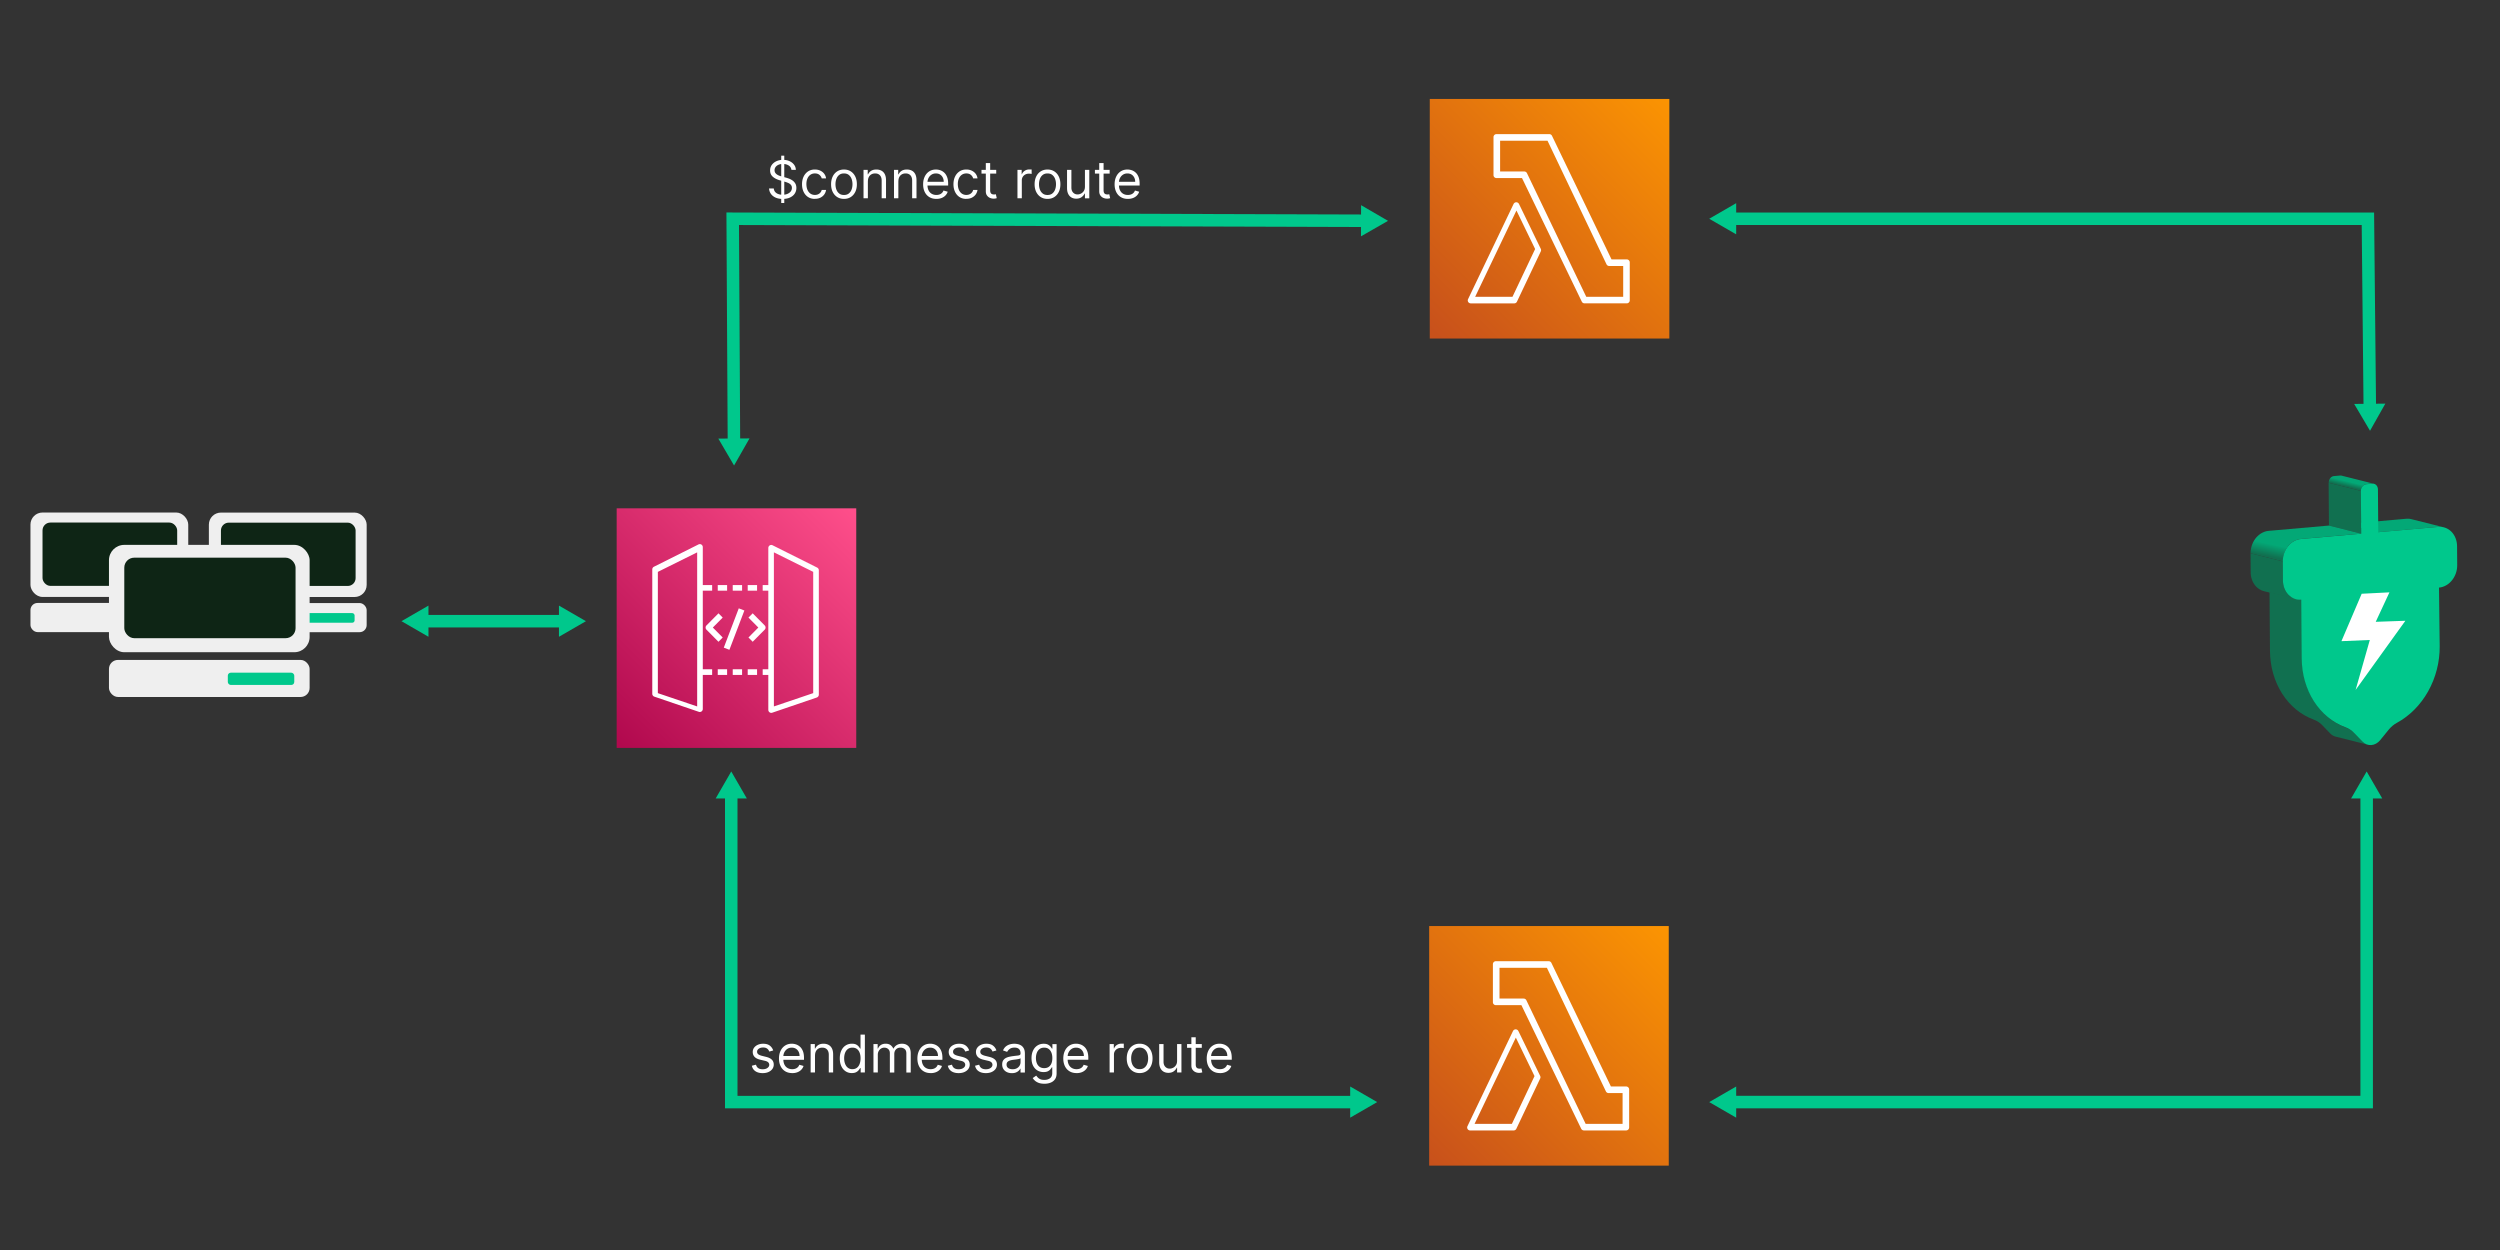 <svg viewBox="0 0 1200 600" xmlns="http://www.w3.org/2000/svg" xmlns:xlink="http://www.w3.org/1999/xlink"><rect x="0" y="0" width="1200" height="600" fill="#333333" stroke="none"/><linearGradient id="a" gradientUnits="userSpaceOnUse" x1="1127.05" x2="1132.15" y1="238.27" y2="217.12"><stop offset=".21" stop-color="#117050"/><stop offset=".32" stop-color="#03a876"/></linearGradient><linearGradient id="b" x1="1102.32" x2="1113.48" xlink:href="#a" y1="281.25" y2="229.3"/><linearGradient id="c" gradientTransform="matrix(2500 0 0 -2500 3048984 1500594)" gradientUnits="userSpaceOnUse" x1="-1219.32" x2="-1219.27" y1="600.17" y2="600.22"><stop offset="0" stop-color="#c8511b"/><stop offset="1" stop-color="#f90"/></linearGradient><linearGradient id="d" gradientTransform="matrix(12 0 0 -12 1424 7794)" gradientUnits="userSpaceOnUse" x1="-94" x2="-84.42" y1="619.58" y2="629.17"><stop offset="0" stop-color="#b0084d"/><stop offset="1" stop-color="#ff4f8b"/></linearGradient><linearGradient id="e" x1="-1219.32" x2="-1219.27" xlink:href="#c" y1="600.01" y2="600.06"/><path d="m1171.25 252.88c.12 0 .25 0 .37.01.07 0 .15 0 .22.01.13.01.27.03.4.05.06 0 .12.02.19.03.19.03.39.07.58.12l-15.5-3.89c-.19-.05-.38-.09-.58-.12l-.19-.03c-.13-.02-.26-.04-.4-.05-.07 0-.15-.01-.22-.01-.12 0-.25-.01-.37-.01h-.37c-.13 0-.26.01-.39.02l-28.92 2.54 15.5 3.89 28.92-2.54c.18-.02.35-.02.53-.02z" fill="#03a876"/><path d="m1133.4 256.16-15.5-3.89-.16-20.53 15.5 3.89z" fill="#117050"/><path d="m1139.5 232.21-15.5-3.89c-.11-.03-.23-.05-.35-.06h-.41l-2.86.25c-.1 0-.2.02-.29.04-.03 0-.06.02-.09.02-.06.02-.13.03-.19.05h-.03c-.01 0-.02.01-.04.02-.14.05-.27.11-.4.18 0 0-.01 0-.02.01-.13.07-.25.16-.36.25 0 0-.02.01-.03.02-.15.13-.3.27-.43.43v.01c-.12.14-.22.3-.31.47v.03c-.09.18-.17.36-.24.56 0 0 0 .02-.01.03 0 .01 0 .03-.01.04-.05.15-.08.31-.11.47v.06c-.02.17-.04.34-.04.52l15.5 3.89c0-.18.01-.35.04-.52v-.06c.03-.16.06-.31.11-.47 0-.02.01-.05.02-.07.06-.19.14-.38.24-.56 0-.01.01-.02.02-.03.09-.17.2-.32.31-.47 0 0 0-.01.01-.02.13-.16.27-.3.43-.43.01-.01.03-.02.04-.03.12-.09.24-.18.36-.25 0 0 .01 0 .02-.01.13-.07.26-.13.4-.18.02 0 .05-.02.07-.03.06-.02.13-.04.19-.05.03 0 .06-.02.09-.02.1-.02.19-.04.29-.04l2.86-.25h.41c.12.01.24.03.35.06z" fill="url(#a)"/><path d="m1135.23 356.92c-.43-.25-.83-.57-1.19-.94l-3.89-4.03h.01c-.05-.05-.11-.1-.16-.16l-.09-.09c-1.1-1.07-2.36-1.87-3.75-2.37-6.16-2.25-11.47-6.6-15.22-12.48-3.76-5.9-5.79-13.04-5.85-20.54l-.22-28.23-15.5-3.89.22 28.23c.06 7.5 2.09 14.64 5.85 20.54 3.75 5.88 9.06 10.24 15.22 12.48 1.43.51 2.72 1.35 3.84 2.46l4.04 4.18c.72.75 1.6 1.26 2.55 1.5l15.5 3.89c-.48-.12-.93-.31-1.36-.56z" fill="#117050"/><path d="m1098.46 285.45c-1.66-1.73-2.61-4.19-2.63-6.83l-.07-9.15-15.5-3.89.07 9.15c.02 2.64.97 5.1 2.63 6.83a7.975 7.975 0 0 0 3.74 2.2l15.5 3.89a7.89 7.89 0 0 1 -3.74-2.19z" fill="#117050"/><path d="m1099.67 260.76c.2-.16.4-.32.6-.47.03-.02.06-.05.09-.07.24-.17.48-.32.73-.46.08-.04.16-.08.23-.12.17-.09.35-.18.53-.26l.3-.12c.18-.07.36-.14.54-.2.05-.02.09-.03.14-.04.25-.07.49-.14.74-.19.04 0 .08-.02.13-.02.26-.05.53-.09.79-.11l28.91-2.54-15.5-3.89-28.91 2.54c-.27.02-.53.06-.79.11-.04 0-.08.01-.13.02-.25.05-.5.12-.74.19-.05.01-.09.03-.14.05l-.2.06c-.11.04-.23.09-.34.14l-.3.12c-.18.08-.35.17-.53.26-.08.04-.16.08-.23.12-.25.14-.49.29-.73.46-.03.02-.05.04-.08.06-.19.14-.38.28-.56.43-.02.01-.03.03-.04.04-.17.14-.32.29-.48.44-.08.07-.16.14-.24.22-.23.23-.45.48-.67.74 0 0-.01.02-.02.03-.12.14-.22.3-.33.45-.08.11-.16.21-.23.32-.12.17-.22.35-.32.53-.06.1-.12.19-.18.3a.3.3 0 0 1 -.04.08c-.15.28-.29.56-.42.86-.05.11-.09.22-.13.33-.09.21-.17.43-.24.65-.01.04-.03.07-.04.11-.04.13-.07.27-.11.4s-.08.26-.11.39c-.05.19-.08.38-.12.57-.02.12-.05.25-.07.37-.03.21-.06.42-.08.63-.01.11-.03.21-.04.32-.02.32-.04.64-.03.96l15.5 3.89c0-.32 0-.64.03-.96 0-.11.03-.21.04-.32.02-.21.04-.42.08-.64.02-.13.05-.25.07-.38.04-.19.07-.38.12-.56.03-.13.07-.26.11-.39l.15-.51c.07-.22.16-.43.24-.65.04-.11.08-.22.13-.33.13-.29.27-.58.42-.86.01-.03.03-.06.04-.08.05-.1.12-.19.18-.29.11-.18.21-.36.33-.54.07-.11.15-.21.23-.32.12-.16.23-.32.35-.48.21-.26.44-.51.67-.74.08-.08.16-.15.24-.22.16-.15.32-.3.48-.44z" fill="url(#b)"/><path d="m1138.74 232.15c1.46-.13 2.66 1.1 2.67 2.77l.16 20.53 28.92-2.54c1.15-.1 2.3.05 3.38.47 1.07.4 2.06 1.06 2.88 1.91s1.48 1.9 1.93 3.07c.46 1.18.7 2.45.71 3.78l.07 9.15c.02 2.64-.89 5.27-2.53 7.29-1.63 2.02-3.87 3.27-6.2 3.47l.32 28.22c.06 7.5-1.87 14.99-5.52 21.54-3.66 6.53-8.88 11.81-15 15.13-1.49.8-2.83 1.93-3.97 3.32l-4.05 4.99c-1.12 1.38-2.63 2.24-4.23 2.38s-3.12-.45-4.26-1.63l-4.13-4.27c-1.15-1.19-2.5-2.08-4-2.62-6.16-2.25-11.47-6.6-15.22-12.48-3.76-5.9-5.79-13.04-5.85-20.54l-.22-28.23c-2.23.2-4.49-.66-6.16-2.39-1.66-1.73-2.61-4.19-2.63-6.83l-.07-9.15c-.02-2.66.89-5.28 2.52-7.3 1.64-2.02 3.88-3.27 6.21-3.47l28.91-2.54-.16-20.53c-.01-1.66 1.17-3.1 2.64-3.23l2.86-.25z" fill="#00c88c"/><path d="m1146.93 284.33-13.32.67-9.72 22.76 13.62-.57-6.82 23.98 23.89-33.2-14.23.5z" fill="#fff"/><path d="m686.29 47.5h115v115h-115z" fill="url(#c)" fill-rule="evenodd"/><path d="m725.99 142.45h-17.91l19.81-41.4 8.97 18.48-10.87 22.93zm3.11-44.56c-.24-.49-.74-.8-1.29-.8s-1.05.32-1.29.81l-21.85 45.68a1.424 1.424 0 0 0 1.29 2.04h20.89c.55 0 1.06-.32 1.29-.82l11.44-24.12c.19-.39.18-.84 0-1.23l-10.47-21.56zm50.03 44.56h-17.73l-28.45-59.32c-.24-.5-.75-.82-1.3-.82h-11.6v-14.77h22.75l28.32 59.32c.24.5.75.82 1.3.82h6.71zm1.71-17.94h-7.31l-28.57-59.32c-.24-.5-.75-.82-1.32-.82h-25.31c-.8 0-1.45.64-1.45 1.43v18.24c-.02.79.63 1.43 1.43 1.43h12.25l28.7 59.32c.24.5.75.82 1.31.82h20.26c.8 0 1.45-.64 1.45-1.43v-18.24c0-.79-.65-1.43-1.45-1.43z" fill="#fff" fill-rule="evenodd"/><path d="m296 244h115v115h-115z" fill="url(#d)"/><path d="m344.52 323.96h4.49v-2.7h-4.49zm7.19 0h4.49v-2.7h-4.49zm-17.07-58.83-18.87 9.37v58.21l18.87 6.38zm2.7 18.4v37.73h4.49v2.7h-4.49v16.34c0 .47-.22.9-.59 1.18-.37.27-.85.35-1.29.2l-21.4-7.3c-.58-.2-.97-.75-.97-1.38v-59.67c0-.55.31-1.06.8-1.3l21.4-10.71c.44-.22.97-.2 1.38.07.42.27.67.73.67 1.23v18.21h4.49v2.7zm21.56 40.43h4.49v-2.7h-4.49zm0-40.43h4.49v-2.7h-4.49zm-7.19 0h4.49v-2.7h-4.49zm-7.19 0h4.49v-2.7h-4.49zm45.82-9.04-18.87-9.37v73.96l18.87-6.38zm2.7 58.93c0 .62-.39 1.17-.97 1.38l-21.4 7.3c-.44.15-.92.08-1.29-.2-.37-.27-.59-.71-.59-1.18v-16.76h-2.7v-2.7h2.7v-37.73h-2.7v-2.7h2.7v-17.8c0-.5.26-.97.67-1.23.42-.27.94-.29 1.38-.07l21.4 10.71c.49.25.8.75.8 1.3v59.67zm-35.74-40.38-2.69-1.04-7.19 18.87 2.69 1.04zm9.75 9.21c.56-.57.56-1.48 0-2.05l-5.76-5.81-2.03 2.05 4.74 4.78-4.74 4.78 2.03 2.05 5.76-5.81zm-22.18 5.81-5.76-5.81a1.46 1.46 0 0 1 0-2.05l5.76-5.81 2.03 2.05-4.74 4.78 4.74 4.78-2.03 2.05z" fill="#fff"/><path d="m686 444.5h115v115h-115z" fill="url(#e)" fill-rule="evenodd"/><path d="m725.7 539.45h-17.91l19.81-41.4 8.97 18.48-10.87 22.93zm3.11-44.56c-.24-.49-.74-.8-1.29-.8s-1.05.32-1.29.81l-21.85 45.68a1.424 1.424 0 0 0 1.29 2.04h20.89c.55 0 1.06-.32 1.29-.82l11.44-24.12c.19-.39.18-.84 0-1.23l-10.47-21.56zm50.03 44.56h-17.73l-28.45-59.32c-.24-.5-.75-.82-1.3-.82h-11.6v-14.77h22.75l28.32 59.32c.24.5.75.82 1.3.82h6.71zm1.71-17.94h-7.31l-28.57-59.32c-.24-.5-.75-.82-1.32-.82h-25.31c-.8 0-1.45.64-1.45 1.43v18.24c-.02.79.63 1.43 1.43 1.43h12.25l28.7 59.32c.24.5.75.82 1.31.82h20.26c.8 0 1.45-.64 1.45-1.43v-18.24c0-.79-.65-1.43-1.45-1.43z" fill="#fff" fill-rule="evenodd"/><path d="m655.49 105.97-303.79-.97.59 107.67" fill="none" stroke="#00c88c" stroke-linecap="round" stroke-miterlimit="10" stroke-width="6"/><path d="m653.32 98.48 12.93 7.52-12.98 7.44zm-308.52 112.05 7.55 12.91 7.41-13z" fill="#00c88c"/><path d="m351 381.08v147.92h299.28" fill="none" stroke="#00c88c" stroke-linecap="round" stroke-miterlimit="10" stroke-width="6"/><path d="m343.52 383.27 7.48-12.96 7.48 12.96zm304.57 153.21 12.95-7.48-12.95-7.48z" fill="#00c88c"/><path d="m831.18 529h304.82v-147.92" fill="none" stroke="#00c88c" stroke-linecap="round" stroke-miterlimit="10" stroke-width="6"/><path d="m833.37 536.48-12.95-7.48 12.95-7.48zm310.11-153.21-7.48-12.96-7.48 12.96z" fill="#00c88c"/><path d="m831.18 105h305.41l.92 91.01" fill="none" stroke="#00c88c" stroke-linecap="round" stroke-miterlimit="10" stroke-width="6"/><path d="m833.37 112.48-12.95-7.48 12.95-7.48zm296.64 81.41 7.6 12.88 7.35-13.03z" fill="#00c88c"/><path d="m379.89 81.54c-.11-.9-.54-1.6-1.3-2.09s-1.69-.75-2.79-.75c-.81 0-1.51.13-2.11.39s-1.07.62-1.4 1.07c-.33.46-.5.97-.5 1.55 0 .49.12.9.35 1.25s.53.63.9.86.75.42 1.15.56c.4.15.77.26 1.11.35l1.85.5c.47.12 1 .3 1.58.51.58.22 1.14.52 1.68.89.54.38.98.86 1.33 1.44.35.59.52 1.31.52 2.16 0 .98-.26 1.87-.77 2.66s-1.26 1.42-2.24 1.89-2.17.7-3.56.7c-1.3 0-2.43-.21-3.38-.63s-1.7-1.01-2.24-1.76-.85-1.62-.92-2.62h2.27c.06.69.29 1.25.7 1.7s.92.78 1.54.99c.62.22 1.3.32 2.02.32.84 0 1.6-.14 2.26-.41.67-.28 1.2-.66 1.59-1.15s.59-1.07.59-1.74c0-.6-.17-1.09-.51-1.47a3.63 3.63 0 0 0 -1.33-.92c-.55-.24-1.15-.44-1.78-.62l-2.24-.64c-1.42-.41-2.54-.99-3.37-1.75s-1.24-1.75-1.24-2.97c0-1.02.28-1.91.83-2.67s1.3-1.35 2.24-1.78c.94-.42 1.99-.63 3.15-.63s2.21.21 3.12.63 1.63.99 2.17 1.71.82 1.54.85 2.46h-2.13zm-4.9 15.91v-22.73h1.46v22.73zm16.16-1.98c-1.28 0-2.38-.3-3.3-.91-.92-.6-1.63-1.44-2.13-2.5s-.75-2.27-.75-3.63.26-2.61.77-3.67 1.23-1.89 2.15-2.5c.92-.6 2-.9 3.23-.9.96 0 1.82.18 2.59.53.77.36 1.4.85 1.89 1.49s.8 1.38.91 2.24h-2.09c-.16-.62-.51-1.17-1.06-1.66-.55-.48-1.28-.72-2.21-.72-.82 0-1.53.21-2.14.63s-1.09 1.02-1.43 1.78c-.34.77-.51 1.67-.51 2.69s.17 1.97.5 2.75.81 1.39 1.42 1.82 1.33.65 2.16.65c.54 0 1.04-.09 1.48-.28a3.063 3.063 0 0 0 1.79-2.1h2.09c-.12.81-.41 1.53-.87 2.17s-1.08 1.15-1.84 1.53-1.64.56-2.65.56zm13.96 0c-1.23 0-2.31-.29-3.24-.88s-1.65-1.41-2.17-2.46-.78-2.29-.78-3.69.26-2.66.78-3.72 1.24-1.88 2.17-2.47 2-.88 3.24-.88 2.31.29 3.24.88 1.65 1.41 2.17 2.47.78 2.3.78 3.72-.26 2.64-.78 3.69-1.24 1.87-2.17 2.46-2 .88-3.24.88zm0-1.88c.94 0 1.71-.24 2.31-.72s1.05-1.11 1.34-1.89.43-1.63.43-2.54-.14-1.76-.43-2.55-.74-1.42-1.34-1.91-1.37-.73-2.31-.73-1.7.24-2.31.73-1.05 1.12-1.34 1.91-.43 1.64-.43 2.55.14 1.76.43 2.54.74 1.41 1.34 1.89 1.37.72 2.31.72zm11.47-6.61v8.2h-2.09v-13.64h2.02v2.13h.18c.32-.69.8-1.25 1.46-1.67.65-.42 1.49-.63 2.52-.63.92 0 1.73.19 2.42.56s1.23.94 1.62 1.7c.38.76.58 1.72.58 2.88v8.67h-2.09v-8.52c0-1.07-.28-1.91-.83-2.51-.56-.6-1.32-.9-2.29-.9-.67 0-1.27.14-1.79.43s-.94.71-1.24 1.27-.45 1.23-.45 2.02zm14.63 0v8.2h-2.09v-13.64h2.02v2.13h.18c.32-.69.8-1.25 1.46-1.67.65-.42 1.49-.63 2.52-.63.92 0 1.73.19 2.42.56s1.23.94 1.62 1.7c.38.76.58 1.72.58 2.88v8.67h-2.09v-8.52c0-1.07-.28-1.91-.83-2.51-.56-.6-1.32-.9-2.29-.9-.67 0-1.27.14-1.79.43s-.94.71-1.24 1.27-.45 1.23-.45 2.02zm18.25 8.49c-1.31 0-2.45-.29-3.4-.88-.95-.58-1.68-1.4-2.19-2.45s-.77-2.27-.77-3.67.26-2.63.77-3.7 1.23-1.9 2.15-2.5 2-.9 3.23-.9c.71 0 1.41.12 2.1.35.69.24 1.32.62 1.89 1.15s1.02 1.23 1.36 2.1.51 1.94.51 3.21v.89h-10.51v-1.81h8.38c0-.77-.15-1.46-.46-2.06s-.74-1.08-1.3-1.43-1.22-.52-1.98-.52c-.83 0-1.55.21-2.16.62s-1.07.95-1.4 1.6a4.64 4.64 0 0 0 -.49 2.11v1.21c0 1.03.18 1.9.54 2.61s.86 1.25 1.5 1.62 1.38.56 2.23.56c.55 0 1.05-.08 1.5-.24s.83-.39 1.16-.71.58-.71.75-1.18l2.02.57c-.21.69-.57 1.29-1.07 1.81s-1.12.92-1.86 1.21-1.57.43-2.5.43zm14.38 0c-1.28 0-2.38-.3-3.3-.91-.92-.6-1.63-1.44-2.13-2.5s-.75-2.27-.75-3.63.26-2.61.77-3.67 1.23-1.89 2.15-2.5c.92-.6 2-.9 3.23-.9.96 0 1.82.18 2.59.53.77.36 1.4.85 1.89 1.49s.8 1.38.91 2.24h-2.09c-.16-.62-.51-1.17-1.06-1.66-.55-.48-1.28-.72-2.21-.72-.82 0-1.53.21-2.14.63s-1.09 1.02-1.43 1.78c-.34.77-.51 1.67-.51 2.69s.17 1.97.5 2.75.81 1.39 1.42 1.82 1.33.65 2.16.65c.54 0 1.04-.09 1.48-.28a3.063 3.063 0 0 0 1.79-2.1h2.09c-.12.81-.41 1.53-.87 2.17s-1.08 1.15-1.84 1.53-1.64.56-2.65.56zm14.35-13.93v1.78h-7.07v-1.78zm-5.01-3.27h2.1v13c0 .59.09 1.03.26 1.33.17.29.4.49.67.59s.57.15.87.15c.23 0 .42-.01.57-.04s.27-.05.36-.07l.43 1.88c-.14.05-.34.11-.59.16-.25.06-.58.08-.97.08a4.3 4.3 0 0 1 -1.74-.38c-.57-.25-1.03-.64-1.4-1.16s-.55-1.18-.55-1.97v-13.57zm15.2 16.91v-13.64h2.02v2.06h.14c.25-.67.7-1.22 1.35-1.64s1.38-.63 2.2-.63h.58c.23 0 .41.01.52.03v2.13c-.07-.02-.23-.05-.48-.08s-.52-.06-.79-.06c-.66 0-1.25.14-1.77.41a3.074 3.074 0 0 0 -1.68 2.79v8.63zm14.42.29c-1.23 0-2.31-.29-3.24-.88s-1.65-1.41-2.17-2.46-.78-2.29-.78-3.69.26-2.66.78-3.72 1.24-1.88 2.17-2.47 2-.88 3.24-.88 2.31.29 3.24.88 1.65 1.41 2.17 2.47.78 2.3.78 3.72-.26 2.64-.78 3.69-1.24 1.87-2.17 2.46-2 .88-3.24.88zm0-1.88c.94 0 1.71-.24 2.31-.72s1.05-1.11 1.34-1.89.43-1.63.43-2.54-.14-1.76-.43-2.55-.74-1.42-1.34-1.91-1.37-.73-2.31-.73-1.7.24-2.31.73-1.05 1.12-1.34 1.91-.43 1.64-.43 2.55.14 1.76.43 2.54.74 1.41 1.34 1.89 1.37.72 2.31.72zm17.97-3.98v-8.06h2.09v13.64h-2.09v-2.31h-.14c-.32.69-.82 1.28-1.49 1.76s-1.53.72-2.56.72c-.85 0-1.61-.19-2.27-.56-.66-.38-1.18-.94-1.56-1.71-.38-.76-.57-1.72-.57-2.88v-8.67h2.09v8.52c0 .99.28 1.79.84 2.38s1.27.89 2.14.89c.52 0 1.05-.13 1.59-.4s1-.67 1.37-1.23c.37-.55.56-1.25.56-2.1zm11.86-8.07v1.78h-7.07v-1.78zm-5.01-3.27h2.1v13c0 .59.09 1.03.26 1.33.17.29.4.49.67.59s.57.15.87.15c.23 0 .42-.01.57-.04s.27-.05.36-.07l.43 1.88c-.14.05-.34.11-.59.16-.25.06-.58.08-.97.08a4.3 4.3 0 0 1 -1.74-.38c-.57-.25-1.03-.64-1.4-1.16s-.55-1.18-.55-1.97v-13.57zm13.75 17.2c-1.31 0-2.45-.29-3.4-.88-.95-.58-1.68-1.4-2.19-2.45s-.77-2.27-.77-3.67.26-2.63.77-3.7 1.23-1.9 2.15-2.5 2-.9 3.23-.9c.71 0 1.41.12 2.1.35.69.24 1.32.62 1.89 1.15s1.02 1.23 1.36 2.1.51 1.94.51 3.21v.89h-10.51v-1.81h8.38c0-.77-.15-1.46-.46-2.06s-.74-1.08-1.3-1.43-1.22-.52-1.98-.52c-.83 0-1.55.21-2.16.62s-1.07.95-1.4 1.6a4.64 4.64 0 0 0 -.49 2.11v1.21c0 1.03.18 1.9.54 2.61s.86 1.25 1.5 1.62 1.38.56 2.23.56c.55 0 1.05-.08 1.5-.24s.83-.39 1.16-.71.58-.71.75-1.18l2.02.57c-.21.69-.57 1.29-1.07 1.81s-1.12.92-1.86 1.21-1.57.43-2.5.43zm-170.23 408.75-1.88.53c-.12-.31-.29-.62-.52-.92s-.54-.55-.93-.74-.89-.29-1.5-.29c-.83 0-1.53.19-2.08.57s-.83.87-.83 1.45c0 .52.19.93.57 1.23s.97.55 1.78.76l2.02.5c1.22.3 2.13.75 2.73 1.36s.9 1.38.9 2.34c0 .78-.22 1.48-.67 2.1s-1.07 1.1-1.87 1.46-1.73.53-2.79.53c-1.39 0-2.54-.3-3.45-.9-.91-.61-1.49-1.49-1.73-2.65l1.99-.5c.19.73.55 1.29 1.08 1.65.53.37 1.22.55 2.08.55.98 0 1.75-.21 2.33-.63s.87-.92.87-1.5c0-.47-.17-.87-.5-1.2-.33-.32-.84-.56-1.53-.72l-2.27-.53c-1.25-.29-2.17-.76-2.75-1.38s-.87-1.41-.87-2.35c0-.77.22-1.45.65-2.04s1.03-1.06 1.78-1.39c.75-.34 1.61-.51 2.57-.51 1.35 0 2.41.3 3.18.89s1.32 1.37 1.65 2.34zm9.13 10.86c-1.31 0-2.45-.29-3.4-.88-.95-.58-1.68-1.4-2.19-2.45s-.77-2.27-.77-3.67.26-2.63.77-3.7 1.23-1.9 2.15-2.5 2-.9 3.23-.9c.71 0 1.41.12 2.1.36s1.32.62 1.89 1.15 1.02 1.23 1.36 2.1.51 1.94.51 3.21v.89h-10.51v-1.81h8.38c0-.77-.15-1.46-.46-2.06s-.74-1.08-1.3-1.43-1.22-.52-1.98-.52c-.83 0-1.55.21-2.16.62s-1.07.95-1.4 1.6a4.64 4.64 0 0 0 -.49 2.11v1.21c0 1.03.18 1.9.54 2.62.36.71.86 1.25 1.5 1.62s1.38.56 2.23.56c.55 0 1.05-.08 1.5-.24s.83-.39 1.16-.71.58-.71.75-1.18l2.02.57c-.21.69-.57 1.29-1.07 1.81s-1.12.92-1.86 1.21-1.57.43-2.5.43zm10.93-8.48v8.2h-2.09v-13.64h2.02v2.13h.18c.32-.69.8-1.25 1.46-1.67s1.49-.63 2.52-.63c.92 0 1.73.19 2.42.56.69.38 1.23.94 1.62 1.7.38.76.58 1.72.58 2.88v8.67h-2.09v-8.52c0-1.07-.28-1.91-.83-2.51s-1.32-.9-2.29-.9c-.67 0-1.27.14-1.79.43s-.94.71-1.24 1.27-.45 1.23-.45 2.03zm17.69 8.48c-1.14 0-2.14-.29-3.01-.87s-1.55-1.39-2.04-2.45c-.49-1.05-.74-2.31-.74-3.75s.25-2.68.74-3.73 1.17-1.87 2.05-2.44 1.89-.86 3.04-.86c.89 0 1.59.15 2.11.44s.91.62 1.19.99.49.67.64.91h.18v-6.71h2.09v18.18h-2.02v-2.1h-.25c-.15.25-.37.56-.66.94-.28.38-.69.71-1.22 1s-1.23.44-2.1.44zm.28-1.88c.84 0 1.55-.22 2.13-.66s1.02-1.05 1.32-1.84c.3-.78.45-1.69.45-2.72s-.15-1.91-.44-2.68c-.3-.77-.73-1.36-1.31-1.79s-1.3-.64-2.15-.64-1.63.23-2.21.68c-.59.45-1.03 1.07-1.32 1.84s-.44 1.64-.44 2.6.15 1.85.45 2.64.74 1.42 1.33 1.88 1.32.7 2.2.7zm10.09 1.6v-13.64h2.02v2.13h.18c.28-.73.74-1.29 1.38-1.7.63-.4 1.39-.61 2.28-.61s1.65.2 2.25.61 1.07.97 1.41 1.7h.14c.35-.71.87-1.27 1.57-1.68.7-.42 1.54-.62 2.51-.62 1.22 0 2.22.38 2.99 1.14.78.76 1.16 1.94 1.16 3.55v9.13h-2.1v-9.13c0-1.01-.27-1.72-.83-2.16-.55-.43-1.2-.65-1.94-.65-.96 0-1.7.29-2.23.87s-.79 1.31-.79 2.19v8.88h-2.13v-9.34c0-.78-.25-1.4-.75-1.88s-1.15-.71-1.94-.71c-.54 0-1.05.14-1.52.43s-.85.69-1.14 1.2-.43 1.1-.43 1.77v8.52zm27.45.28c-1.31 0-2.45-.29-3.4-.88-.95-.58-1.68-1.4-2.19-2.45s-.77-2.27-.77-3.67.26-2.63.77-3.7 1.23-1.9 2.15-2.5 2-.9 3.23-.9c.71 0 1.41.12 2.1.36s1.32.62 1.89 1.15 1.02 1.23 1.36 2.1.51 1.94.51 3.21v.89h-10.51v-1.81h8.38c0-.77-.15-1.46-.46-2.06s-.74-1.08-1.3-1.43-1.22-.52-1.98-.52c-.83 0-1.55.21-2.16.62s-1.07.95-1.4 1.6a4.64 4.64 0 0 0 -.49 2.11v1.21c0 1.03.18 1.9.54 2.62.36.71.86 1.25 1.5 1.62s1.38.56 2.23.56c.55 0 1.05-.08 1.5-.24s.83-.39 1.16-.71.58-.71.75-1.18l2.02.57c-.21.69-.57 1.29-1.07 1.81s-1.12.92-1.86 1.21-1.57.43-2.5.43zm18.5-10.86-1.88.53c-.12-.31-.29-.62-.52-.92s-.54-.55-.93-.74-.89-.29-1.5-.29c-.83 0-1.53.19-2.08.57s-.83.87-.83 1.45c0 .52.19.93.57 1.23s.97.55 1.78.76l2.02.5c1.22.3 2.13.75 2.73 1.36s.9 1.38.9 2.34c0 .78-.22 1.48-.67 2.1s-1.07 1.1-1.87 1.46-1.73.53-2.79.53c-1.39 0-2.54-.3-3.45-.9-.91-.61-1.49-1.49-1.73-2.65l1.99-.5c.19.73.55 1.29 1.08 1.65.53.37 1.22.55 2.08.55.98 0 1.75-.21 2.33-.63s.87-.92.87-1.5c0-.47-.17-.87-.5-1.2-.33-.32-.84-.56-1.53-.72l-2.27-.53c-1.25-.29-2.17-.76-2.75-1.38s-.87-1.41-.87-2.35c0-.77.22-1.45.65-2.04s1.03-1.06 1.78-1.39c.75-.34 1.61-.51 2.57-.51 1.35 0 2.41.3 3.18.89s1.32 1.37 1.65 2.34zm13.07 0-1.88.53c-.12-.31-.29-.62-.52-.92s-.54-.55-.93-.74-.89-.29-1.5-.29c-.83 0-1.53.19-2.08.57s-.83.87-.83 1.45c0 .52.19.93.57 1.23s.97.55 1.78.76l2.02.5c1.22.3 2.13.75 2.73 1.36s.9 1.38.9 2.34c0 .78-.22 1.48-.67 2.1s-1.07 1.1-1.87 1.46-1.73.53-2.79.53c-1.39 0-2.54-.3-3.45-.9-.91-.61-1.49-1.49-1.73-2.65l1.99-.5c.19.73.55 1.29 1.08 1.65.53.37 1.22.55 2.08.55.98 0 1.75-.21 2.33-.63s.87-.92.87-1.5c0-.47-.17-.87-.5-1.2-.33-.32-.84-.56-1.53-.72l-2.27-.53c-1.25-.29-2.17-.76-2.75-1.38s-.87-1.41-.87-2.35c0-.77.22-1.45.65-2.04s1.03-1.06 1.78-1.39c.75-.34 1.61-.51 2.57-.51 1.35 0 2.41.3 3.18.89s1.32 1.37 1.65 2.34zm7.42 10.9c-.86 0-1.65-.16-2.35-.49-.71-.33-1.26-.8-1.68-1.43-.41-.62-.62-1.38-.62-2.27 0-.78.15-1.42.46-1.9s.72-.87 1.23-1.15c.52-.28 1.08-.49 1.71-.62.62-.14 1.25-.25 1.89-.33.83-.11 1.5-.19 2.02-.24s.9-.15 1.14-.29.36-.37.36-.71v-.07c0-.88-.24-1.56-.71-2.04-.48-.48-1.2-.73-2.16-.73s-1.78.22-2.35.66-.97.9-1.2 1.4l-1.99-.71c.36-.83.83-1.47 1.42-1.94s1.25-.79 1.95-.98c.71-.19 1.4-.28 2.09-.28.44 0 .94.05 1.51.16s1.12.31 1.66.63.98.8 1.34 1.45.53 1.51.53 2.59v8.98h-2.1v-1.85h-.11c-.14.3-.38.61-.71.95s-.77.62-1.32.86-1.22.35-2.01.35zm.32-1.88c.83 0 1.53-.16 2.1-.49s1-.75 1.3-1.26c.29-.51.44-1.06.44-1.62v-1.92c-.09.11-.28.2-.58.29s-.64.16-1.03.22-.76.12-1.13.16c-.36.04-.66.08-.88.11-.54.07-1.05.18-1.52.34s-.85.39-1.14.7-.43.73-.43 1.26c0 .73.27 1.28.81 1.65s1.23.55 2.06.55zm15.27 6.96c-1.01 0-1.88-.13-2.61-.38-.73-.26-1.33-.6-1.82-1.01-.48-.42-.87-.86-1.15-1.34l1.67-1.17c.19.25.43.54.72.86s.69.6 1.19.84 1.17.36 1.99.36c1.1 0 2.01-.27 2.73-.8s1.07-1.37 1.07-2.5v-2.77h-.18c-.15.25-.37.55-.65.92s-.68.69-1.21.97c-.52.28-1.23.42-2.12.42-1.1 0-2.09-.26-2.96-.78s-1.56-1.28-2.07-2.27-.76-2.2-.76-3.62.25-2.61.74-3.65 1.17-1.84 2.05-2.41 1.89-.86 3.04-.86c.89 0 1.59.15 2.12.44s.93.62 1.21.99.5.67.65.91h.21v-2.17h2.02v14.03c0 1.17-.26 2.12-.79 2.86s-1.24 1.28-2.13 1.62c-.89.35-1.88.52-2.97.52zm-.07-7.49c.84 0 1.55-.19 2.13-.58s1.02-.94 1.32-1.66.45-1.59.45-2.59-.15-1.85-.44-2.6c-.3-.75-.73-1.34-1.31-1.77s-1.3-.64-2.15-.64-1.63.22-2.21.67-1.03 1.05-1.32 1.81-.44 1.6-.44 2.52.15 1.78.45 2.51.74 1.29 1.33 1.71c.59.41 1.32.62 2.2.62zm15.52 2.37c-1.31 0-2.45-.29-3.4-.88-.95-.58-1.68-1.4-2.19-2.45s-.77-2.27-.77-3.67.26-2.63.77-3.7 1.23-1.9 2.15-2.5 2-.9 3.23-.9c.71 0 1.41.12 2.1.36s1.32.62 1.89 1.15 1.02 1.23 1.36 2.1.51 1.94.51 3.21v.89h-10.51v-1.81h8.38c0-.77-.15-1.46-.46-2.06s-.74-1.08-1.3-1.43-1.22-.52-1.98-.52c-.83 0-1.55.21-2.16.62s-1.07.95-1.4 1.6a4.64 4.64 0 0 0 -.49 2.11v1.21c0 1.03.18 1.9.54 2.62.36.71.86 1.25 1.5 1.62s1.38.56 2.23.56c.55 0 1.05-.08 1.5-.24s.83-.39 1.16-.71.58-.71.75-1.18l2.02.57c-.21.69-.57 1.29-1.07 1.81s-1.12.92-1.86 1.21-1.57.43-2.5.43zm15.87-.28v-13.64h2.02v2.06h.14c.25-.67.7-1.22 1.35-1.64s1.38-.63 2.2-.63h.58c.23 0 .41.02.52.03v2.13a3.7 3.7 0 0 0 -.48-.08 5.06 5.06 0 0 0 -.79-.06c-.66 0-1.25.14-1.77.41s-.93.65-1.23 1.13-.45 1.03-.45 1.65v8.63h-2.09zm14.42.28c-1.23 0-2.31-.29-3.24-.88s-1.65-1.4-2.17-2.46c-.52-1.05-.78-2.29-.78-3.69s.26-2.66.78-3.72 1.24-1.88 2.17-2.47 2-.88 3.24-.88 2.31.29 3.24.88 1.65 1.41 2.17 2.47.78 2.3.78 3.72-.26 2.64-.78 3.69-1.24 1.87-2.17 2.46-2 .88-3.24.88zm0-1.88c.94 0 1.71-.24 2.31-.72s1.05-1.11 1.34-1.89.43-1.63.43-2.54-.14-1.76-.43-2.55-.74-1.42-1.34-1.91c-.6-.48-1.37-.73-2.31-.73s-1.7.24-2.31.73c-.6.49-1.05 1.12-1.34 1.91s-.43 1.64-.43 2.55.14 1.76.43 2.54.74 1.41 1.34 1.89 1.37.72 2.31.72zm17.97-3.98v-8.06h2.09v13.64h-2.09v-2.31h-.14c-.32.69-.82 1.28-1.49 1.76s-1.53.72-2.56.72c-.85 0-1.61-.19-2.27-.56-.66-.38-1.18-.94-1.56-1.71-.38-.76-.57-1.72-.57-2.88v-8.66h2.09v8.52c0 .99.28 1.79.84 2.38s1.27.89 2.14.89c.52 0 1.05-.13 1.59-.4s1-.68 1.37-1.23.56-1.25.56-2.1zm11.86-8.06v1.78h-7.07v-1.78zm-5.01-3.27h2.1v13c0 .59.09 1.03.26 1.33.17.29.4.49.67.59s.57.15.87.15c.23 0 .42-.01.57-.04s.27-.05.36-.07l.43 1.88c-.14.05-.34.11-.59.16-.25.06-.58.09-.97.09a4.3 4.3 0 0 1 -1.74-.38c-.57-.25-1.03-.64-1.4-1.16s-.55-1.18-.55-1.97v-13.57zm13.74 17.19c-1.31 0-2.45-.29-3.4-.88-.95-.58-1.68-1.4-2.19-2.45s-.77-2.27-.77-3.67.26-2.63.77-3.7 1.23-1.9 2.15-2.5 2-.9 3.23-.9c.71 0 1.41.12 2.1.36s1.32.62 1.89 1.15 1.02 1.23 1.36 2.1.51 1.94.51 3.21v.89h-10.51v-1.81h8.38c0-.77-.15-1.46-.46-2.06s-.74-1.08-1.3-1.43-1.22-.52-1.98-.52c-.83 0-1.55.21-2.16.62s-1.07.95-1.4 1.6a4.64 4.64 0 0 0 -.49 2.11v1.21c0 1.03.18 1.9.54 2.62.36.71.86 1.25 1.5 1.62s1.38.56 2.23.56c.55 0 1.05-.08 1.5-.24s.83-.39 1.16-.71.58-.71.75-1.18l2.02.57c-.21.69-.57 1.29-1.07 1.81s-1.12.92-1.86 1.21-1.57.43-2.5.43z" fill="#fff"/><rect fill="#efefef" height="40.52" rx="5.79" width="75.74" x="14.62" y="246.01"/><rect fill="#efefef" height="13.99" rx="3.4" width="75.74" x="14.62" y="289.42"/><rect fill="#00c88c" height="4.63" rx="1.13" width="25.08" x="59.49" y="294.25"/><rect fill="#0e2515" height="30.39" rx="3.77" width="64.64" x="20.41" y="250.83"/><rect fill="#efefef" height="40.52" rx="5.79" width="75.74" x="100.26" y="246.04"/><rect fill="#efefef" height="13.99" rx="3.4" width="75.74" x="100.26" y="289.46"/><rect fill="#00c88c" height="4.63" rx="1.13" width="25.08" x="145.13" y="294.28"/><rect fill="#0e2515" height="30.39" rx="3.77" width="64.64" x="106.05" y="250.87"/><rect fill="#efefef" height="51.53" rx="7.36" width="96.32" x="52.3" y="261.54"/><rect fill="#efefef" height="17.79" rx="4.33" width="96.32" x="52.3" y="316.76"/><rect fill="#00c88c" height="5.89" rx="1.43" width="31.9" x="109.35" y="322.89"/><rect fill="#0e2515" height="38.65" rx="4.79" width="82.21" x="59.66" y="267.68"/><path d="m203.47 298.17h67.02" fill="none" stroke="#00c88c" stroke-miterlimit="10" stroke-width="6"/><path d="m205.66 305.65-12.95-7.48 12.95-7.48zm62.64 0 12.95-7.48-12.95-7.48z" fill="#00c88c"/></svg>